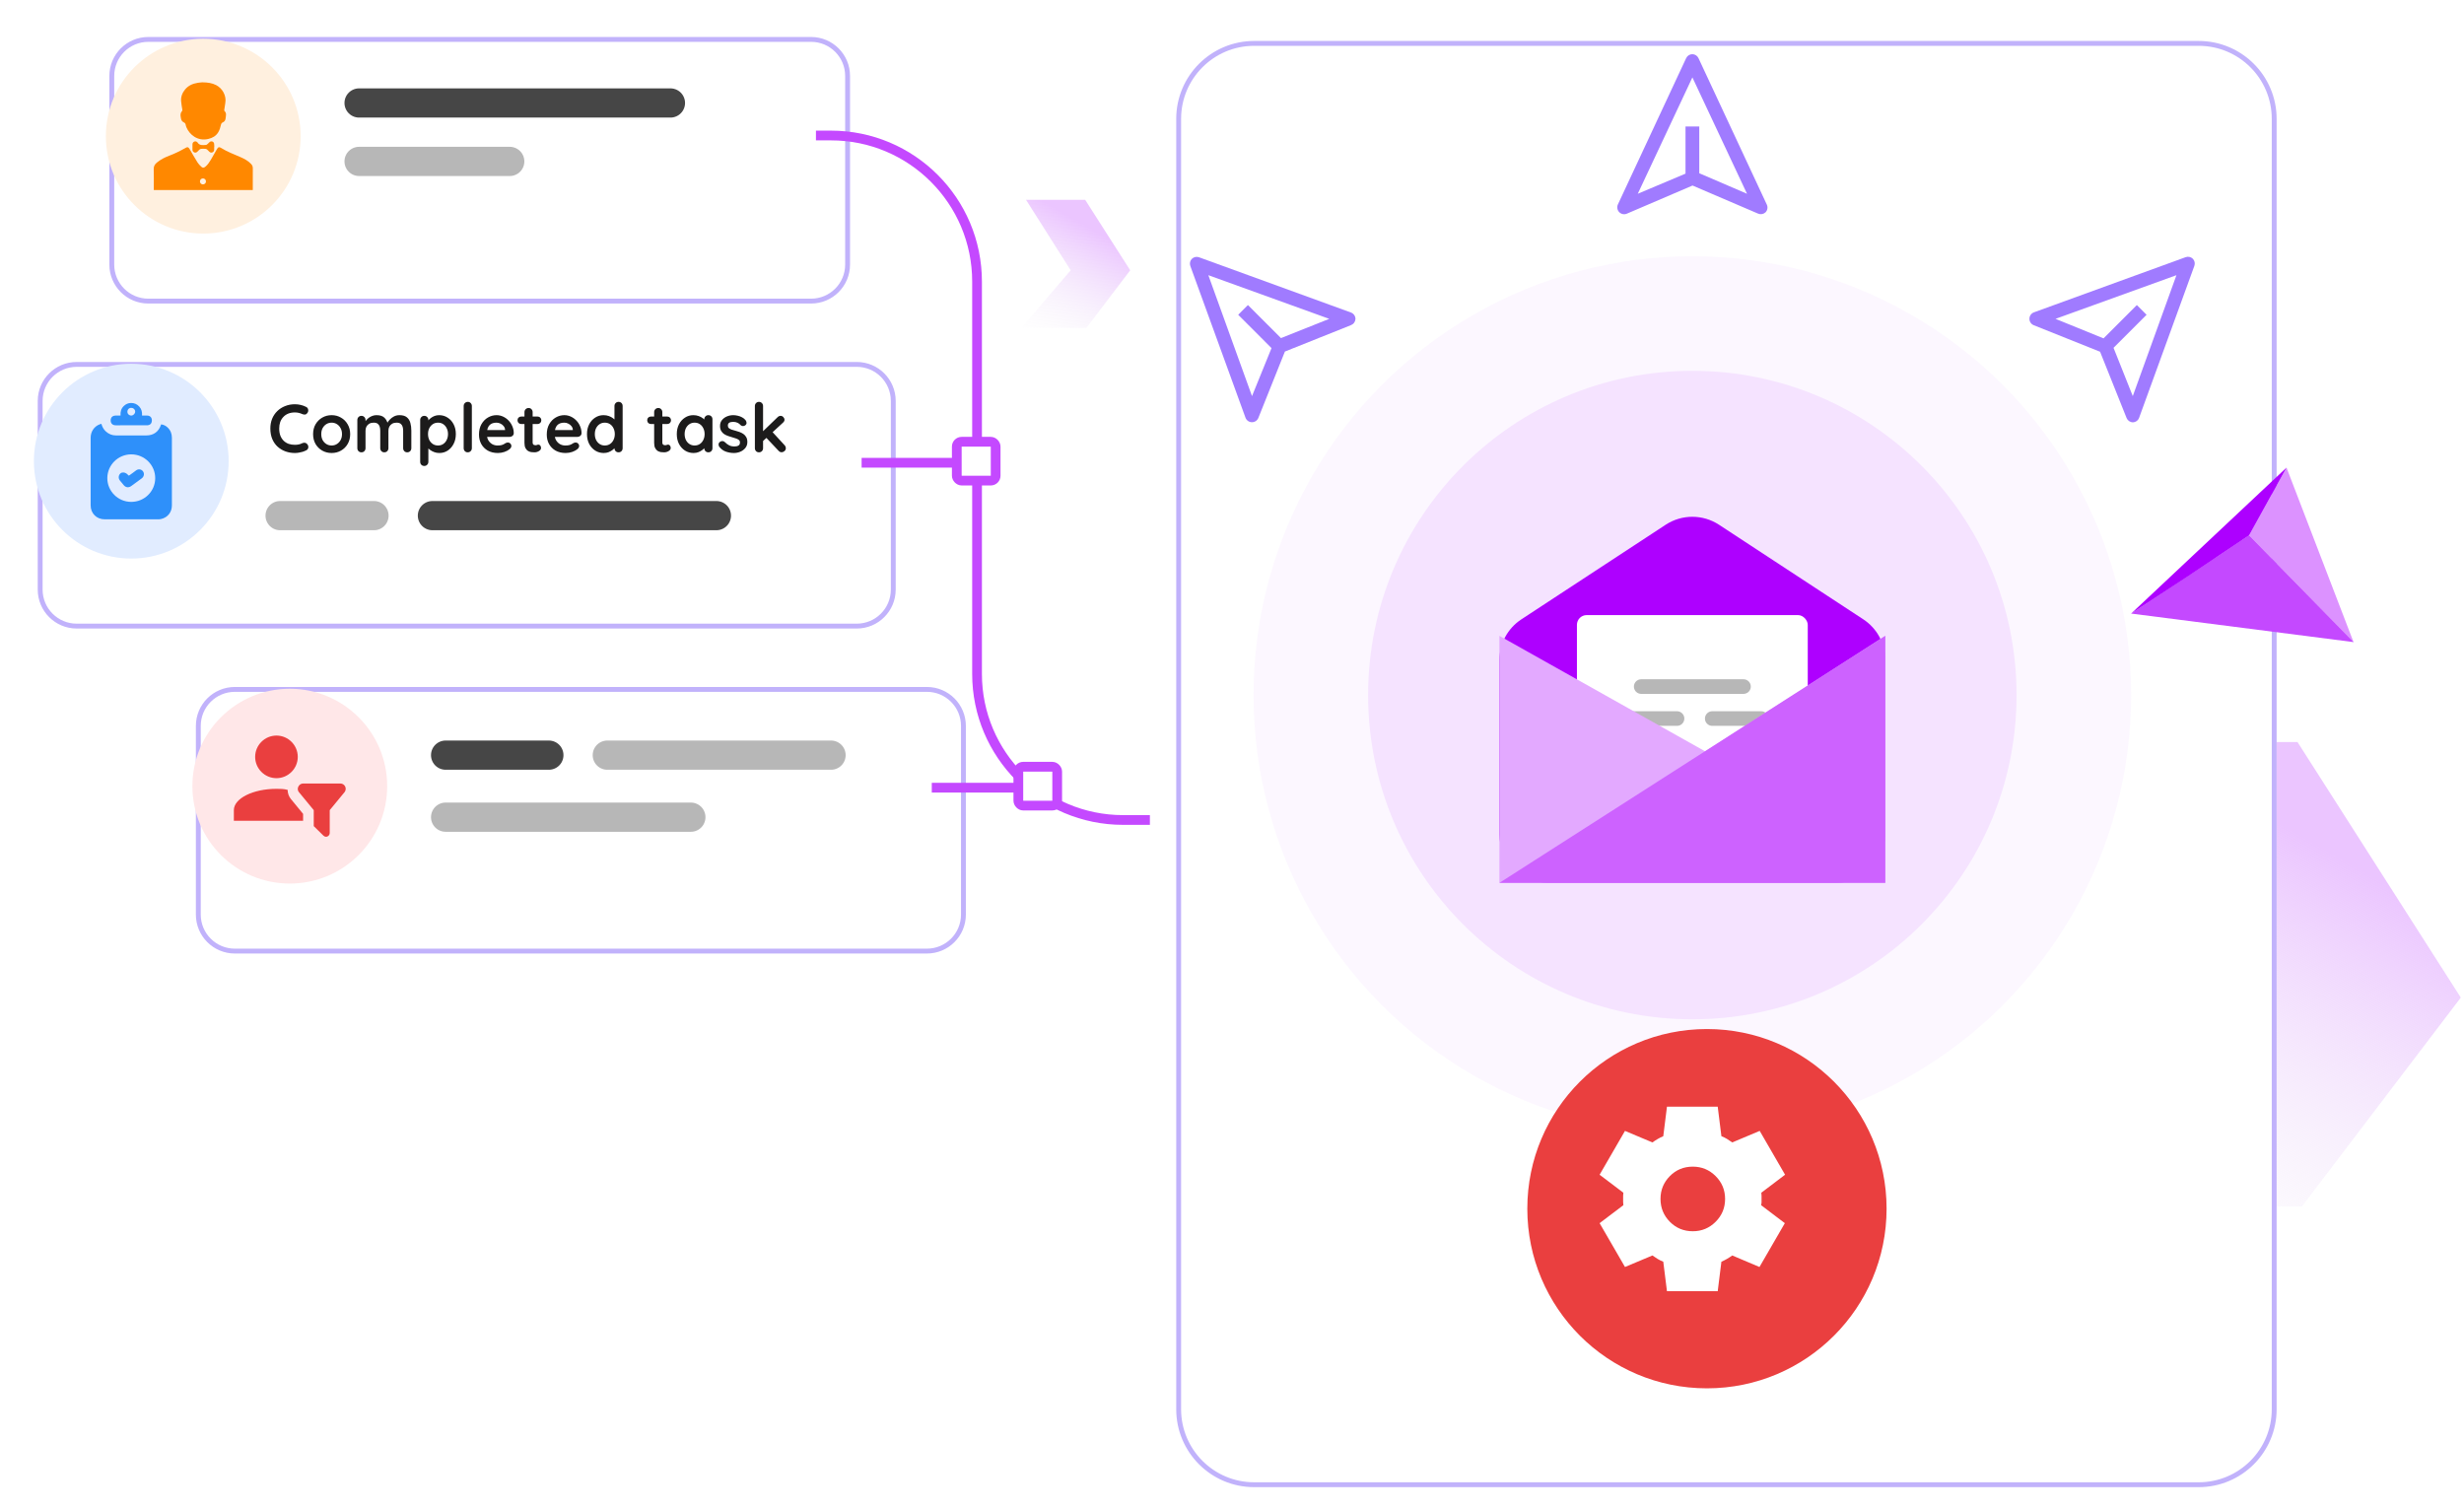 <svg width="506" height="310" viewBox="0 0 506 310" fill="none" xmlns="http://www.w3.org/2000/svg">
<path d="M471.808 152.379L505.34 204.853L472.729 247.733H424.279L461.017 204.853L427.77 152.379L471.808 152.379Z" fill="url(#paint0_linear_2109_11044)"/>
<path d="M222.846 41.03L232.095 55.504L223.1 67.331H209.737L219.87 55.504L210.7 41.03L222.846 41.03Z" fill="url(#paint1_linear_2109_11044)"/>
<g filter="url(#filter0_d_2109_11044)">
<path d="M15.457 8.593C15.457 4.175 19.039 0.593 23.457 0.593H159.56C163.979 0.593 167.56 4.175 167.56 8.593V47.331C167.56 51.749 163.979 55.331 159.56 55.331H23.457C19.039 55.331 15.457 51.749 15.457 47.331V8.593Z" fill="white"/>
<path d="M23.457 1.093H159.56C163.702 1.093 167.06 4.451 167.06 8.593V47.331C167.06 51.473 163.702 54.831 159.56 54.831H23.457C19.315 54.831 15.957 51.473 15.957 47.331V8.593C15.957 4.451 19.315 1.093 23.457 1.093Z" stroke="#C1B2FB"/>
</g>
<circle cx="41.741" cy="27.962" r="20" fill="#FFF0DF"/>
<path d="M51.911 39.017C45.125 39.017 38.37 39.017 31.58 39.017C31.58 38.926 31.58 38.844 31.58 38.762C31.58 37.41 31.606 36.054 31.567 34.702C31.554 34.123 31.805 33.73 32.215 33.389C32.975 32.754 33.852 32.314 34.768 31.968C35.93 31.527 37.035 30.988 38.107 30.366C38.513 30.132 38.694 30.193 38.932 30.599C39.467 31.519 39.994 32.443 40.556 33.346C40.763 33.674 41.044 33.968 41.333 34.236C41.623 34.503 41.851 34.49 42.162 34.24C42.655 33.847 42.987 33.32 43.307 32.793C43.743 32.067 44.154 31.324 44.573 30.586C44.793 30.201 44.992 30.132 45.363 30.361C46.659 31.169 48.084 31.692 49.471 32.301C50.248 32.642 50.991 33.056 51.583 33.691C51.803 33.929 51.915 34.197 51.915 34.529C51.907 35.946 51.911 37.367 51.911 38.784C51.911 38.853 51.911 38.922 51.911 39.017ZM41.674 37.868C42.016 37.868 42.296 37.6 42.301 37.259C42.305 36.922 42.033 36.642 41.692 36.633C41.342 36.624 41.057 36.905 41.057 37.251C41.057 37.592 41.333 37.868 41.674 37.868Z" fill="#FF8800"/>
<path d="M41.562 16.907C42.672 16.92 43.566 17.053 44.4 17.485C45.661 18.138 46.538 19.632 46.266 21.157C46.179 21.636 46.11 22.12 46.045 22.608C46.037 22.673 46.067 22.764 46.115 22.807C46.309 23.001 46.421 23.239 46.413 23.502C46.4 23.822 46.361 24.146 46.3 24.461C46.24 24.763 46.058 24.992 45.765 25.122C45.544 25.217 45.423 25.385 45.372 25.627C45.259 26.172 45.095 26.698 44.806 27.178C44.335 27.947 43.622 28.335 42.767 28.534C40.556 29.052 38.897 27.627 38.275 26.12C38.206 25.956 38.163 25.779 38.128 25.601C38.081 25.39 37.977 25.23 37.774 25.143C37.416 24.988 37.234 24.703 37.165 24.336C37.1 23.977 37.014 23.614 37.13 23.247C37.169 23.122 37.23 22.984 37.321 22.893C37.441 22.772 37.467 22.669 37.441 22.5C37.346 21.934 37.247 21.364 37.195 20.794C37.117 19.883 37.428 19.079 38.003 18.38C38.672 17.563 39.575 17.17 40.59 17.01C40.97 16.941 41.359 16.924 41.562 16.907Z" fill="#FF8800"/>
<path d="M43.985 30.18C43.985 30.361 43.989 30.538 43.985 30.72C43.981 30.979 43.864 31.178 43.627 31.286C43.389 31.394 43.173 31.324 42.992 31.16C42.832 31.018 42.698 30.841 42.534 30.707C42.443 30.633 42.314 30.573 42.197 30.564C41.903 30.543 41.605 30.543 41.312 30.564C41.195 30.573 41.065 30.629 40.975 30.707C40.81 30.845 40.672 31.018 40.517 31.16C40.335 31.324 40.119 31.398 39.882 31.29C39.644 31.182 39.523 30.983 39.523 30.724C39.519 30.366 39.519 30.003 39.523 29.644C39.528 29.372 39.653 29.169 39.904 29.07C40.141 28.975 40.353 29.044 40.534 29.221C40.543 29.23 40.556 29.238 40.564 29.251C40.988 29.942 41.67 29.8 42.305 29.761C42.452 29.752 42.594 29.592 42.724 29.484C42.858 29.377 42.962 29.23 43.1 29.13C43.441 28.897 43.895 29.083 43.968 29.489C44.007 29.713 43.994 29.947 44.007 30.175C43.989 30.18 43.989 30.18 43.985 30.18Z" fill="#FF8800"/>
<path d="M73.741 33.146H104.678" stroke="#B7B7B7" stroke-width="6" stroke-linecap="round"/>
<path d="M73.741 21.146H137.679" stroke="#464646" stroke-width="6" stroke-linecap="round"/>
<g filter="url(#filter1_d_2109_11044)">
<path d="M33.225 142.068C33.225 137.65 36.807 134.068 41.225 134.068H183.348C187.767 134.068 191.348 137.65 191.348 142.068V180.805C191.348 185.224 187.767 188.805 183.348 188.805H41.225C36.807 188.805 33.225 185.224 33.225 180.805V142.068Z" fill="white"/>
<path d="M41.225 134.568H183.348C187.491 134.568 190.848 137.926 190.848 142.068V180.805C190.848 184.948 187.491 188.305 183.348 188.305H41.225C37.083 188.305 33.725 184.948 33.725 180.805V142.068C33.725 137.926 37.083 134.568 41.225 134.568Z" stroke="#C1B2FB"/>
</g>
<path d="M91.509 167.806H141.873" stroke="#B7B7B7" stroke-width="6" stroke-linecap="round"/>
<path d="M91.509 155.068H112.713" stroke="#464646" stroke-width="6" stroke-linecap="round"/>
<path d="M124.713 155.068H170.66" stroke="#B7B7B7" stroke-width="6" stroke-linecap="round"/>
<g filter="url(#filter2_d_2109_11044)">
<path d="M0.749 75.331C0.749 70.912 4.33 67.331 8.749 67.331H168.939C173.357 67.331 176.939 70.912 176.939 75.331V114.068C176.939 118.486 173.357 122.068 168.939 122.068H8.749C4.33 122.068 0.749 118.486 0.749 114.068V75.331Z" fill="white"/>
<path d="M8.749 67.831H168.939C173.081 67.831 176.439 71.189 176.439 75.331V114.068C176.439 118.21 173.081 121.568 168.939 121.568H8.749C4.607 121.568 1.249 118.21 1.249 114.068V75.331C1.249 71.189 4.607 67.831 8.749 67.831Z" stroke="#C1B2FB"/>
</g>
<circle cx="26.958" cy="94.699" r="20" fill="#E1ECFF"/>
<path d="M20.823 87.035C20.989 87.657 21.279 88.173 21.731 88.591C22.32 89.13 23.012 89.417 23.816 89.417C25.892 89.417 27.968 89.417 30.049 89.417C31.536 89.417 32.596 88.644 33.053 87.244C33.062 87.215 33.082 87.186 33.102 87.142C33.617 87.21 34.049 87.433 34.417 87.779C35.016 88.348 35.295 89.053 35.3 89.87C35.3 91.8 35.3 93.725 35.3 95.656C35.3 98.369 35.305 101.082 35.3 103.795C35.3 105.176 34.431 106.27 33.092 106.576C32.881 106.625 32.655 106.644 32.434 106.644C28.798 106.649 25.156 106.649 21.52 106.644C19.831 106.644 18.614 105.429 18.614 103.761C18.614 99.142 18.614 94.528 18.614 89.908C18.614 88.625 19.346 87.55 20.494 87.127C20.592 87.098 20.695 87.074 20.823 87.035ZM22.04 98.174C22.03 100.858 24.229 103.056 26.933 103.061C29.656 103.071 31.87 100.892 31.875 98.194C31.884 95.5 29.671 93.302 26.957 93.302C24.253 93.302 22.05 95.485 22.04 98.174Z" fill="#2E90FA"/>
<path d="M24.754 85.333C24.695 84.545 24.881 83.879 25.446 83.354C25.853 82.97 26.344 82.761 26.903 82.751C27.595 82.742 28.174 83.004 28.631 83.524C29.082 84.035 29.215 84.647 29.166 85.333C29.514 85.333 29.828 85.343 30.147 85.333C30.908 85.309 31.33 85.868 31.148 86.66C31.06 87.04 30.756 87.283 30.363 87.322C30.289 87.327 30.216 87.331 30.142 87.331C28.022 87.331 25.907 87.322 23.787 87.336C23.07 87.341 22.619 86.884 22.751 86.067C22.825 85.635 23.178 85.357 23.664 85.338C23.846 85.328 24.022 85.338 24.204 85.333C24.376 85.333 24.543 85.333 24.754 85.333ZM27.757 84.521C27.752 84.079 27.409 83.753 26.947 83.753C26.491 83.753 26.157 84.098 26.162 84.565C26.167 85.007 26.52 85.338 26.972 85.333C27.384 85.323 27.762 84.934 27.757 84.521Z" fill="#2E90FA"/>
<path d="M26.466 97.678C26.952 97.328 27.443 96.993 27.904 96.628C28.454 96.195 29.053 96.39 29.342 96.759C29.701 97.212 29.593 97.878 29.097 98.237C28.385 98.763 27.669 99.288 26.952 99.808C26.407 100.202 25.814 100.119 25.397 99.609C25.136 99.297 24.876 98.981 24.621 98.67C24.258 98.228 24.312 97.586 24.739 97.207C25.033 96.944 25.588 96.954 25.99 97.25C26.152 97.372 26.3 97.528 26.466 97.678Z" fill="#2E90FA"/>
<path d="M62.868 83.559C63.111 83.68 63.251 83.872 63.288 84.133C63.335 84.394 63.27 84.632 63.092 84.847C62.971 85.015 62.812 85.109 62.616 85.127C62.43 85.146 62.238 85.109 62.042 85.015C61.818 84.912 61.58 84.833 61.328 84.777C61.086 84.721 60.829 84.693 60.558 84.693C60.054 84.693 59.602 84.772 59.2 84.931C58.808 85.09 58.472 85.319 58.192 85.617C57.912 85.906 57.698 86.252 57.548 86.653C57.408 87.055 57.338 87.498 57.338 87.983C57.338 88.552 57.418 89.047 57.576 89.467C57.744 89.887 57.973 90.237 58.262 90.517C58.552 90.797 58.892 91.007 59.284 91.147C59.676 91.278 60.101 91.343 60.558 91.343C60.81 91.343 61.062 91.32 61.314 91.273C61.566 91.227 61.809 91.142 62.042 91.021C62.238 90.928 62.43 90.895 62.616 90.923C62.812 90.951 62.976 91.049 63.106 91.217C63.293 91.451 63.358 91.693 63.302 91.945C63.256 92.188 63.116 92.365 62.882 92.477C62.64 92.599 62.388 92.701 62.126 92.785C61.874 92.86 61.618 92.916 61.356 92.953C61.095 93 60.829 93.023 60.558 93.023C59.886 93.023 59.247 92.916 58.64 92.701C58.043 92.487 57.506 92.169 57.03 91.749C56.564 91.329 56.195 90.806 55.924 90.181C55.654 89.546 55.518 88.814 55.518 87.983C55.518 87.264 55.64 86.602 55.882 85.995C56.134 85.388 56.484 84.866 56.932 84.427C57.39 83.979 57.926 83.634 58.542 83.391C59.158 83.139 59.83 83.013 60.558 83.013C60.969 83.013 61.37 83.06 61.762 83.153C62.154 83.246 62.523 83.382 62.868 83.559ZM71.912 89.145C71.912 89.91 71.739 90.587 71.394 91.175C71.058 91.754 70.6 92.207 70.022 92.533C69.452 92.86 68.813 93.023 68.104 93.023C67.394 93.023 66.75 92.86 66.172 92.533C65.602 92.207 65.145 91.754 64.8 91.175C64.464 90.587 64.296 89.91 64.296 89.145C64.296 88.38 64.464 87.708 64.8 87.129C65.145 86.541 65.602 86.084 66.172 85.757C66.75 85.421 67.394 85.253 68.104 85.253C68.813 85.253 69.452 85.421 70.022 85.757C70.6 86.084 71.058 86.541 71.394 87.129C71.739 87.708 71.912 88.38 71.912 89.145ZM70.232 89.145C70.232 88.669 70.134 88.258 69.938 87.913C69.751 87.558 69.494 87.283 69.168 87.087C68.85 86.891 68.496 86.793 68.104 86.793C67.712 86.793 67.352 86.891 67.026 87.087C66.708 87.283 66.452 87.558 66.256 87.913C66.069 88.258 65.976 88.669 65.976 89.145C65.976 89.612 66.069 90.022 66.256 90.377C66.452 90.722 66.708 90.993 67.026 91.189C67.352 91.385 67.712 91.483 68.104 91.483C68.496 91.483 68.85 91.385 69.168 91.189C69.494 90.993 69.751 90.722 69.938 90.377C70.134 90.022 70.232 89.612 70.232 89.145ZM77.316 85.253C78.063 85.253 78.613 85.435 78.968 85.799C79.323 86.154 79.556 86.616 79.668 87.185L79.43 87.059L79.542 86.835C79.654 86.621 79.827 86.392 80.06 86.149C80.293 85.897 80.573 85.687 80.9 85.519C81.236 85.342 81.609 85.253 82.02 85.253C82.692 85.253 83.201 85.398 83.546 85.687C83.901 85.977 84.143 86.364 84.274 86.849C84.405 87.325 84.47 87.857 84.47 88.445V92.029C84.47 92.272 84.391 92.477 84.232 92.645C84.073 92.804 83.873 92.883 83.63 92.883C83.387 92.883 83.187 92.804 83.028 92.645C82.869 92.477 82.79 92.272 82.79 92.029V88.445C82.79 88.137 82.753 87.862 82.678 87.619C82.603 87.367 82.468 87.166 82.272 87.017C82.076 86.868 81.796 86.793 81.432 86.793C81.077 86.793 80.774 86.868 80.522 87.017C80.27 87.166 80.079 87.367 79.948 87.619C79.827 87.862 79.766 88.137 79.766 88.445V92.029C79.766 92.272 79.687 92.477 79.528 92.645C79.369 92.804 79.169 92.883 78.926 92.883C78.683 92.883 78.483 92.804 78.324 92.645C78.165 92.477 78.086 92.272 78.086 92.029V88.445C78.086 88.137 78.049 87.862 77.974 87.619C77.899 87.367 77.764 87.166 77.568 87.017C77.372 86.868 77.092 86.793 76.728 86.793C76.373 86.793 76.07 86.868 75.818 87.017C75.566 87.166 75.375 87.367 75.244 87.619C75.123 87.862 75.062 88.137 75.062 88.445V92.029C75.062 92.272 74.983 92.477 74.824 92.645C74.665 92.804 74.465 92.883 74.222 92.883C73.979 92.883 73.779 92.804 73.62 92.645C73.461 92.477 73.382 92.272 73.382 92.029V86.247C73.382 86.004 73.461 85.804 73.62 85.645C73.779 85.477 73.979 85.393 74.222 85.393C74.465 85.393 74.665 85.477 74.824 85.645C74.983 85.804 75.062 86.004 75.062 86.247V86.849L74.852 86.807C74.936 86.648 75.053 86.481 75.202 86.303C75.351 86.117 75.533 85.944 75.748 85.785C75.963 85.626 76.201 85.501 76.462 85.407C76.723 85.305 77.008 85.253 77.316 85.253ZM90.166 85.253C90.82 85.253 91.403 85.421 91.916 85.757C92.439 86.084 92.85 86.537 93.148 87.115C93.456 87.694 93.61 88.366 93.61 89.131C93.61 89.897 93.456 90.573 93.148 91.161C92.85 91.74 92.444 92.197 91.93 92.533C91.426 92.86 90.857 93.023 90.222 93.023C89.849 93.023 89.499 92.963 89.172 92.841C88.846 92.72 88.556 92.566 88.304 92.379C88.061 92.192 87.87 92.006 87.73 91.819C87.6 91.623 87.534 91.46 87.534 91.329L87.968 91.147V94.829C87.968 95.072 87.889 95.272 87.73 95.431C87.572 95.599 87.371 95.683 87.128 95.683C86.885 95.683 86.685 95.604 86.526 95.445C86.368 95.287 86.288 95.081 86.288 94.829V86.247C86.288 86.004 86.368 85.804 86.526 85.645C86.685 85.477 86.885 85.393 87.128 85.393C87.371 85.393 87.572 85.477 87.73 85.645C87.889 85.804 87.968 86.004 87.968 86.247V86.933L87.73 86.807C87.73 86.686 87.796 86.541 87.926 86.373C88.057 86.196 88.234 86.023 88.458 85.855C88.682 85.678 88.939 85.533 89.228 85.421C89.527 85.309 89.84 85.253 90.166 85.253ZM89.956 86.793C89.546 86.793 89.186 86.896 88.878 87.101C88.57 87.306 88.328 87.587 88.15 87.941C87.982 88.287 87.898 88.683 87.898 89.131C87.898 89.57 87.982 89.971 88.15 90.335C88.328 90.69 88.57 90.97 88.878 91.175C89.186 91.38 89.546 91.483 89.956 91.483C90.367 91.483 90.722 91.38 91.02 91.175C91.328 90.97 91.566 90.69 91.734 90.335C91.912 89.971 92 89.57 92 89.131C92 88.683 91.912 88.287 91.734 87.941C91.566 87.587 91.328 87.306 91.02 87.101C90.722 86.896 90.367 86.793 89.956 86.793ZM96.899 92.029C96.899 92.272 96.815 92.477 96.647 92.645C96.489 92.804 96.288 92.883 96.045 92.883C95.812 92.883 95.616 92.804 95.457 92.645C95.299 92.477 95.219 92.272 95.219 92.029V83.377C95.219 83.135 95.299 82.934 95.457 82.775C95.625 82.607 95.831 82.523 96.073 82.523C96.316 82.523 96.512 82.607 96.661 82.775C96.82 82.934 96.899 83.135 96.899 83.377V92.029ZM102.244 93.023C101.451 93.023 100.76 92.86 100.172 92.533C99.593 92.197 99.145 91.745 98.828 91.175C98.52 90.606 98.366 89.962 98.366 89.243C98.366 88.403 98.534 87.689 98.87 87.101C99.215 86.504 99.663 86.046 100.214 85.729C100.765 85.412 101.348 85.253 101.964 85.253C102.44 85.253 102.888 85.351 103.308 85.547C103.737 85.743 104.115 86.014 104.442 86.359C104.769 86.695 105.025 87.087 105.212 87.535C105.408 87.983 105.506 88.459 105.506 88.963C105.497 89.187 105.408 89.369 105.24 89.509C105.072 89.649 104.876 89.719 104.652 89.719H99.304L98.884 88.319H104.022L103.714 88.599V88.221C103.695 87.951 103.597 87.708 103.42 87.493C103.252 87.278 103.037 87.111 102.776 86.989C102.524 86.859 102.253 86.793 101.964 86.793C101.684 86.793 101.423 86.831 101.18 86.905C100.937 86.98 100.727 87.106 100.55 87.283C100.373 87.46 100.233 87.698 100.13 87.997C100.027 88.296 99.976 88.674 99.976 89.131C99.976 89.635 100.079 90.064 100.284 90.419C100.499 90.764 100.769 91.031 101.096 91.217C101.432 91.394 101.787 91.483 102.16 91.483C102.505 91.483 102.781 91.455 102.986 91.399C103.191 91.343 103.355 91.278 103.476 91.203C103.607 91.119 103.723 91.049 103.826 90.993C103.994 90.909 104.153 90.867 104.302 90.867C104.507 90.867 104.675 90.937 104.806 91.077C104.946 91.217 105.016 91.38 105.016 91.567C105.016 91.819 104.885 92.048 104.624 92.253C104.381 92.459 104.041 92.641 103.602 92.799C103.163 92.948 102.711 93.023 102.244 93.023ZM107.058 85.533H110.376C110.6 85.533 110.786 85.608 110.936 85.757C111.085 85.906 111.16 86.093 111.16 86.317C111.16 86.532 111.085 86.714 110.936 86.863C110.786 87.003 110.6 87.073 110.376 87.073H107.058C106.834 87.073 106.647 86.999 106.498 86.849C106.348 86.7 106.274 86.513 106.274 86.289C106.274 86.075 106.348 85.897 106.498 85.757C106.647 85.608 106.834 85.533 107.058 85.533ZM108.556 83.783C108.798 83.783 108.994 83.867 109.144 84.035C109.302 84.194 109.382 84.394 109.382 84.637V90.867C109.382 90.998 109.405 91.105 109.452 91.189C109.508 91.273 109.578 91.334 109.662 91.371C109.755 91.409 109.853 91.427 109.956 91.427C110.068 91.427 110.17 91.409 110.264 91.371C110.357 91.325 110.464 91.301 110.586 91.301C110.716 91.301 110.833 91.362 110.936 91.483C111.048 91.605 111.104 91.772 111.104 91.987C111.104 92.249 110.959 92.463 110.67 92.631C110.39 92.799 110.086 92.883 109.76 92.883C109.564 92.883 109.344 92.869 109.102 92.841C108.868 92.804 108.644 92.725 108.43 92.603C108.224 92.472 108.052 92.276 107.912 92.015C107.772 91.754 107.702 91.394 107.702 90.937V84.637C107.702 84.394 107.781 84.194 107.94 84.035C108.108 83.867 108.313 83.783 108.556 83.783ZM116.162 93.023C115.369 93.023 114.678 92.86 114.09 92.533C113.511 92.197 113.063 91.745 112.746 91.175C112.438 90.606 112.284 89.962 112.284 89.243C112.284 88.403 112.452 87.689 112.788 87.101C113.133 86.504 113.581 86.046 114.132 85.729C114.683 85.412 115.266 85.253 115.882 85.253C116.358 85.253 116.806 85.351 117.226 85.547C117.655 85.743 118.033 86.014 118.36 86.359C118.687 86.695 118.943 87.087 119.13 87.535C119.326 87.983 119.424 88.459 119.424 88.963C119.415 89.187 119.326 89.369 119.158 89.509C118.99 89.649 118.794 89.719 118.57 89.719H113.222L112.802 88.319H117.94L117.632 88.599V88.221C117.613 87.951 117.515 87.708 117.338 87.493C117.17 87.278 116.955 87.111 116.694 86.989C116.442 86.859 116.171 86.793 115.882 86.793C115.602 86.793 115.341 86.831 115.098 86.905C114.855 86.98 114.645 87.106 114.468 87.283C114.291 87.46 114.151 87.698 114.048 87.997C113.945 88.296 113.894 88.674 113.894 89.131C113.894 89.635 113.997 90.064 114.202 90.419C114.417 90.764 114.687 91.031 115.014 91.217C115.35 91.394 115.705 91.483 116.078 91.483C116.423 91.483 116.699 91.455 116.904 91.399C117.109 91.343 117.273 91.278 117.394 91.203C117.525 91.119 117.641 91.049 117.744 90.993C117.912 90.909 118.071 90.867 118.22 90.867C118.425 90.867 118.593 90.937 118.724 91.077C118.864 91.217 118.934 91.38 118.934 91.567C118.934 91.819 118.803 92.048 118.542 92.253C118.299 92.459 117.959 92.641 117.52 92.799C117.081 92.948 116.629 93.023 116.162 93.023ZM127.024 82.523C127.266 82.523 127.467 82.603 127.626 82.761C127.784 82.92 127.864 83.125 127.864 83.377V92.029C127.864 92.272 127.784 92.477 127.626 92.645C127.467 92.804 127.266 92.883 127.024 92.883C126.781 92.883 126.58 92.804 126.422 92.645C126.263 92.477 126.184 92.272 126.184 92.029V91.343L126.492 91.469C126.492 91.591 126.426 91.74 126.296 91.917C126.165 92.085 125.988 92.253 125.764 92.421C125.54 92.589 125.274 92.734 124.966 92.855C124.667 92.967 124.34 93.023 123.986 93.023C123.342 93.023 122.758 92.86 122.236 92.533C121.713 92.197 121.298 91.74 120.99 91.161C120.691 90.573 120.542 89.901 120.542 89.145C120.542 88.38 120.691 87.708 120.99 87.129C121.298 86.541 121.708 86.084 122.222 85.757C122.735 85.421 123.304 85.253 123.93 85.253C124.331 85.253 124.7 85.314 125.036 85.435C125.372 85.556 125.661 85.71 125.904 85.897C126.156 86.084 126.347 86.275 126.478 86.471C126.618 86.658 126.688 86.817 126.688 86.947L126.184 87.129V83.377C126.184 83.135 126.263 82.934 126.422 82.775C126.58 82.607 126.781 82.523 127.024 82.523ZM124.196 91.483C124.606 91.483 124.966 91.38 125.274 91.175C125.582 90.97 125.82 90.69 125.988 90.335C126.165 89.981 126.254 89.584 126.254 89.145C126.254 88.697 126.165 88.296 125.988 87.941C125.82 87.587 125.582 87.306 125.274 87.101C124.966 86.896 124.606 86.793 124.196 86.793C123.794 86.793 123.44 86.896 123.132 87.101C122.824 87.306 122.581 87.587 122.404 87.941C122.236 88.296 122.152 88.697 122.152 89.145C122.152 89.584 122.236 89.981 122.404 90.335C122.581 90.69 122.824 90.97 123.132 91.175C123.44 91.38 123.794 91.483 124.196 91.483ZM133.691 85.533H137.009C137.233 85.533 137.419 85.608 137.569 85.757C137.718 85.906 137.793 86.093 137.793 86.317C137.793 86.532 137.718 86.714 137.569 86.863C137.419 87.003 137.233 87.073 137.009 87.073H133.691C133.467 87.073 133.28 86.999 133.131 86.849C132.981 86.7 132.907 86.513 132.907 86.289C132.907 86.075 132.981 85.897 133.131 85.757C133.28 85.608 133.467 85.533 133.691 85.533ZM135.189 83.783C135.431 83.783 135.627 83.867 135.777 84.035C135.935 84.194 136.015 84.394 136.015 84.637V90.867C136.015 90.998 136.038 91.105 136.085 91.189C136.141 91.273 136.211 91.334 136.295 91.371C136.388 91.409 136.486 91.427 136.589 91.427C136.701 91.427 136.803 91.409 136.897 91.371C136.99 91.325 137.097 91.301 137.219 91.301C137.349 91.301 137.466 91.362 137.569 91.483C137.681 91.605 137.737 91.772 137.737 91.987C137.737 92.249 137.592 92.463 137.303 92.631C137.023 92.799 136.719 92.883 136.393 92.883C136.197 92.883 135.977 92.869 135.735 92.841C135.501 92.804 135.277 92.725 135.063 92.603C134.857 92.472 134.685 92.276 134.545 92.015C134.405 91.754 134.335 91.394 134.335 90.937V84.637C134.335 84.394 134.414 84.194 134.573 84.035C134.741 83.867 134.946 83.783 135.189 83.783ZM145.467 85.253C145.71 85.253 145.91 85.332 146.069 85.491C146.228 85.65 146.307 85.855 146.307 86.107V92.029C146.307 92.272 146.228 92.477 146.069 92.645C145.91 92.804 145.71 92.883 145.467 92.883C145.224 92.883 145.024 92.804 144.865 92.645C144.706 92.477 144.627 92.272 144.627 92.029V91.343L144.935 91.469C144.935 91.591 144.87 91.74 144.739 91.917C144.608 92.085 144.431 92.253 144.207 92.421C143.983 92.589 143.717 92.734 143.409 92.855C143.11 92.967 142.784 93.023 142.429 93.023C141.785 93.023 141.202 92.86 140.679 92.533C140.156 92.197 139.741 91.74 139.433 91.161C139.134 90.573 138.985 89.901 138.985 89.145C138.985 88.38 139.134 87.708 139.433 87.129C139.741 86.541 140.152 86.084 140.665 85.757C141.178 85.421 141.748 85.253 142.373 85.253C142.774 85.253 143.143 85.314 143.479 85.435C143.815 85.556 144.104 85.71 144.347 85.897C144.599 86.084 144.79 86.275 144.921 86.471C145.061 86.658 145.131 86.817 145.131 86.947L144.627 87.129V86.107C144.627 85.865 144.706 85.664 144.865 85.505C145.024 85.337 145.224 85.253 145.467 85.253ZM142.639 91.483C143.05 91.483 143.409 91.38 143.717 91.175C144.025 90.97 144.263 90.69 144.431 90.335C144.608 89.981 144.697 89.584 144.697 89.145C144.697 88.697 144.608 88.296 144.431 87.941C144.263 87.587 144.025 87.306 143.717 87.101C143.409 86.896 143.05 86.793 142.639 86.793C142.238 86.793 141.883 86.896 141.575 87.101C141.267 87.306 141.024 87.587 140.847 87.941C140.679 88.296 140.595 88.697 140.595 89.145C140.595 89.584 140.679 89.981 140.847 90.335C141.024 90.69 141.267 90.97 141.575 91.175C141.883 91.38 142.238 91.483 142.639 91.483ZM147.692 91.721C147.599 91.591 147.557 91.422 147.566 91.217C147.575 91.012 147.697 90.835 147.93 90.685C148.079 90.592 148.238 90.555 148.406 90.573C148.574 90.582 148.737 90.666 148.896 90.825C149.167 91.096 149.451 91.306 149.75 91.455C150.049 91.605 150.422 91.679 150.87 91.679C151.01 91.67 151.164 91.651 151.332 91.623C151.5 91.586 151.645 91.511 151.766 91.399C151.897 91.278 151.962 91.096 151.962 90.853C151.962 90.648 151.892 90.484 151.752 90.363C151.612 90.242 151.425 90.139 151.192 90.055C150.968 89.971 150.716 89.892 150.436 89.817C150.147 89.733 149.848 89.64 149.54 89.537C149.241 89.434 148.966 89.304 148.714 89.145C148.462 88.977 148.257 88.758 148.098 88.487C147.939 88.216 147.86 87.876 147.86 87.465C147.86 86.999 147.991 86.602 148.252 86.275C148.513 85.948 148.849 85.697 149.26 85.519C149.68 85.342 150.119 85.253 150.576 85.253C150.865 85.253 151.169 85.29 151.486 85.365C151.803 85.43 152.107 85.543 152.396 85.701C152.685 85.85 152.928 86.051 153.124 86.303C153.227 86.443 153.287 86.611 153.306 86.807C153.325 87.003 153.236 87.18 153.04 87.339C152.9 87.451 152.737 87.502 152.55 87.493C152.363 87.475 152.209 87.409 152.088 87.297C151.929 87.092 151.715 86.928 151.444 86.807C151.183 86.686 150.879 86.625 150.534 86.625C150.394 86.625 150.24 86.644 150.072 86.681C149.913 86.709 149.773 86.779 149.652 86.891C149.531 86.994 149.47 87.162 149.47 87.395C149.47 87.61 149.54 87.782 149.68 87.913C149.82 88.034 150.007 88.137 150.24 88.221C150.483 88.296 150.739 88.371 151.01 88.445C151.29 88.52 151.575 88.609 151.864 88.711C152.153 88.814 152.419 88.949 152.662 89.117C152.905 89.285 153.101 89.504 153.25 89.775C153.399 90.037 153.474 90.373 153.474 90.783C153.474 91.259 153.334 91.665 153.054 92.001C152.774 92.337 152.424 92.594 152.004 92.771C151.584 92.939 151.155 93.023 150.716 93.023C150.165 93.023 149.615 92.93 149.064 92.743C148.513 92.547 148.056 92.207 147.692 91.721ZM155.86 92.883C155.617 92.883 155.417 92.804 155.258 92.645C155.099 92.477 155.02 92.272 155.02 92.029V83.377C155.02 83.135 155.099 82.934 155.258 82.775C155.417 82.607 155.617 82.523 155.86 82.523C156.103 82.523 156.303 82.607 156.462 82.775C156.621 82.934 156.7 83.135 156.7 83.377V92.029C156.7 92.272 156.621 92.477 156.462 92.645C156.303 92.804 156.103 92.883 155.86 92.883ZM160.312 85.393C160.527 85.393 160.713 85.482 160.872 85.659C161.031 85.837 161.11 86.009 161.11 86.177C161.11 86.401 160.998 86.611 160.774 86.807L156.56 90.685L156.49 88.753L159.696 85.659C159.873 85.482 160.079 85.393 160.312 85.393ZM160.522 92.869C160.279 92.869 160.074 92.776 159.906 92.589L157.316 89.845L158.59 88.669L161.11 91.413C161.287 91.6 161.376 91.81 161.376 92.043C161.376 92.286 161.278 92.487 161.082 92.645C160.895 92.794 160.709 92.869 160.522 92.869Z" fill="#1C1B1B"/>
<path d="M57.522 105.883H76.8" stroke="#B7B7B7" stroke-width="6" stroke-linecap="round"/>
<path d="M88.8 105.883H147.119" stroke="#464646" stroke-width="6" stroke-linecap="round"/>
<path d="M167.56 27.826L170.644 27.826C187.213 27.826 200.644 41.258 200.644 57.827V138.383C200.644 154.952 214.076 168.383 230.644 168.383H236.14" stroke="#C449FF" stroke-width="2"/>
<line x1="176.939" y1="95.025" x2="203.133" y2="95.025" stroke="#C449FF" stroke-width="2"/>
<line x1="191.349" y1="161.749" x2="209.97" y2="161.749" stroke="#C449FF" stroke-width="2"/>
<rect x="196.484" y="90.71" width="7.979" height="7.979" rx="1" fill="white" stroke="#C449FF" stroke-width="2"/>
<rect x="209.124" y="157.447" width="7.979" height="7.979" rx="1" fill="white" stroke="#C449FF" stroke-width="2"/>
<circle cx="59.509" cy="161.437" r="20" fill="#FFE7E8"/>
<path d="M56.774 151.047C59.181 151.047 61.15 153.016 61.15 155.422C61.15 157.829 59.181 159.798 56.774 159.798C54.367 159.798 52.398 157.829 52.398 155.422C52.398 153.016 54.367 151.047 56.774 151.047ZM64.431 169.643L66.4 171.579C66.947 172.126 67.713 171.688 67.713 171.043V166.361L70.776 162.642C70.897 162.479 70.972 162.286 70.99 162.084C71.008 161.881 70.97 161.678 70.879 161.496C70.788 161.315 70.648 161.162 70.476 161.055C70.303 160.948 70.104 160.892 69.9 160.892H62.243C61.368 160.892 60.821 161.985 61.368 162.642L64.431 166.361V169.643ZM62.243 167.127L59.727 164.064C59.29 163.517 59.071 162.861 59.071 162.204C58.305 161.985 57.54 161.985 56.774 161.985C51.961 161.985 48.023 163.954 48.023 166.361V168.549H62.243V167.127Z" fill="#EA3F3F"/>
<g filter="url(#filter3_d_2109_11044)">
<path d="M234.546 17.413C234.546 8.576 241.71 1.412 250.546 1.412H444.523C453.36 1.412 460.523 8.576 460.523 17.413V282.383C460.523 291.22 453.36 298.383 444.523 298.383H250.546C241.71 298.383 234.546 291.22 234.546 282.383V17.413Z" fill="white"/>
<path d="M250.546 1.912H444.523C453.083 1.912 460.023 8.852 460.023 17.413V282.383C460.023 290.944 453.083 297.883 444.523 297.883H250.546C241.986 297.883 235.046 290.944 235.046 282.383V17.413C235.046 8.852 241.986 1.912 250.546 1.912Z" stroke="#C1B2FB"/>
</g>
<circle cx="347.535" cy="142.731" r="90.108" fill="#F5E3FF" fill-opacity="0.3"/>
<circle cx="347.534" cy="142.731" r="66.581" fill="#F5E3FF"/>
<path d="M307.913 135.54C307.913 132.169 309.611 129.024 312.43 127.176L342.052 107.759C345.381 105.577 349.688 105.577 353.017 107.759L382.639 127.176C385.458 129.024 387.157 132.169 387.157 135.54V171.297C387.157 176.82 382.679 181.297 377.157 181.297H317.913C312.39 181.297 307.913 176.82 307.913 171.297L307.913 135.54Z" fill="#AE00FF"/>
<rect x="323.833" y="126.31" width="47.403" height="46.153" rx="2" fill="white"/>
<path d="M337.032 140.986H358.037" stroke="#B7B7B7" stroke-width="3" stroke-linecap="round"/>
<path d="M334.328 147.553L344.389 147.553" stroke="#B7B7B7" stroke-width="3" stroke-linecap="round"/>
<path d="M351.62 147.553H361.681" stroke="#B7B7B7" stroke-width="3" stroke-linecap="round"/>
<path d="M307.913 130.567L350.178 154.296L387.157 130.567V181.297H307.913V130.567Z" fill="#E3A9FF"/>
<path d="M387.157 130.567V181.297H307.913L387.157 130.567Z" fill="#CD62FF"/>
<path d="M450.319 53.138C450.128 52.947 449.886 52.816 449.623 52.758C449.359 52.7 449.085 52.719 448.832 52.812L417.669 64.144C417.401 64.245 417.169 64.427 417.006 64.663C416.843 64.9 416.755 65.18 416.755 65.468C416.755 65.755 416.843 66.036 417.006 66.272C417.169 66.509 417.401 66.69 417.669 66.792L431.268 72.231L436.707 85.83C436.809 86.087 436.984 86.308 437.211 86.467C437.437 86.625 437.705 86.714 437.982 86.722C438.268 86.716 438.546 86.624 438.778 86.457C439.011 86.29 439.188 86.056 439.285 85.787L450.617 54.625C450.713 54.374 450.736 54.101 450.684 53.838C450.631 53.575 450.505 53.332 450.319 53.138ZM437.982 81.339L434.03 71.424L440.815 64.639L438.817 62.642L431.976 69.484L422.117 65.475L446.948 56.509L437.982 81.339Z" fill="#A07BFF"/>
<path d="M244.77 53.138C244.58 53.329 244.448 53.57 244.39 53.834C244.333 54.097 244.351 54.372 244.444 54.625L255.776 85.787C255.878 86.056 256.059 86.287 256.296 86.451C256.532 86.614 256.813 86.701 257.101 86.701C257.388 86.701 257.669 86.614 257.905 86.451C258.142 86.287 258.323 86.056 258.425 85.787L263.864 72.189L277.462 66.75C277.719 66.648 277.941 66.473 278.099 66.246C278.258 66.019 278.347 65.752 278.355 65.475C278.349 65.189 278.256 64.911 278.089 64.678C277.923 64.446 277.689 64.269 277.42 64.172L246.257 52.84C246.007 52.744 245.734 52.721 245.471 52.773C245.207 52.826 244.964 52.952 244.77 53.138ZM272.972 65.475L263.057 69.427L256.272 62.642L254.275 64.639L261.116 71.481L257.108 81.34L248.141 56.509L272.972 65.475Z" fill="#A07BFF"/>
<path d="M347.545 11.125C347.275 11.125 347.011 11.203 346.784 11.348C346.557 11.494 346.376 11.701 346.263 11.946L332.24 41.994C332.122 42.256 332.087 42.548 332.139 42.831C332.191 43.113 332.327 43.373 332.53 43.577C332.734 43.78 332.994 43.917 333.277 43.968C333.559 44.02 333.851 43.985 334.113 43.867L347.575 38.098L361.036 43.867C361.29 43.976 361.571 44.009 361.843 43.961C362.115 43.913 362.368 43.786 362.569 43.596C362.767 43.39 362.898 43.128 362.944 42.846C362.991 42.563 362.951 42.273 362.829 42.014L348.807 11.966C348.698 11.721 348.521 11.511 348.298 11.362C348.074 11.213 347.813 11.131 347.545 11.125ZM358.763 39.79L348.957 35.574L348.957 25.978L346.132 25.978L346.132 35.654L336.327 39.79L347.545 15.892L358.763 39.79Z" fill="#A07BFF"/>
<g filter="url(#filter4_d_2109_11044)">
<circle cx="347.534" cy="246.202" r="36.89" fill="#EA3F3F"/>
</g>
<path d="M342.324 265.15L341.566 259.087C341.155 258.929 340.769 258.739 340.406 258.518C340.043 258.297 339.688 258.06 339.339 257.808L333.702 260.176L328.491 251.176L333.37 247.481C333.339 247.26 333.323 247.047 333.323 246.842V245.563C333.323 245.357 333.339 245.144 333.37 244.923L328.491 241.228L333.702 232.227L339.339 234.596C339.687 234.343 340.05 234.106 340.429 233.885C340.808 233.664 341.187 233.475 341.566 233.317L342.324 227.253H352.745L353.503 233.317C353.914 233.475 354.301 233.664 354.665 233.885C355.029 234.106 355.384 234.343 355.73 234.596L361.367 232.227L366.578 241.228L361.699 244.923C361.73 245.144 361.746 245.357 361.746 245.563V246.84C361.746 247.046 361.714 247.26 361.651 247.481L366.53 251.176L361.32 260.176L355.73 257.808C355.382 258.06 355.019 258.297 354.64 258.518C354.261 258.739 353.882 258.929 353.503 259.087L352.745 265.15H342.324ZM347.629 252.834C349.461 252.834 351.024 252.186 352.319 250.891C353.614 249.597 354.261 248.033 354.261 246.202C354.261 244.37 353.614 242.807 352.319 241.512C351.024 240.217 349.461 239.57 347.629 239.57C345.766 239.57 344.194 240.217 342.915 241.512C341.635 242.807 340.996 244.37 340.997 246.202C340.999 248.033 341.638 249.597 342.917 250.891C344.195 252.186 345.766 252.834 347.629 252.834Z" fill="white"/>
<path d="M461.857 109.929L469.554 96.025L483.333 131.901L461.857 109.929Z" fill="#DC92FF"/>
<path d="M437.643 125.995L483.329 131.854L461.862 109.919L449.379 118.231L437.643 125.995Z" fill="#C449FF"/>
<path d="M449.492 118.215L461.864 109.935L469.554 96.025L437.642 125.998L449.492 118.215Z" fill="#AD00FF"/>
<defs>
<filter id="filter0_d_2109_11044" x="15.457" y="0.593" width="159.103" height="61.737" filterUnits="userSpaceOnUse" color-interpolation-filters="sRGB">
<feFlood flood-opacity="0" result="BackgroundImageFix"/>
<feColorMatrix in="SourceAlpha" type="matrix" values="0 0 0 0 0 0 0 0 0 0 0 0 0 0 0 0 0 0 127 0" result="hardAlpha"/>
<feOffset dx="7" dy="7"/>
<feComposite in2="hardAlpha" operator="out"/>
<feColorMatrix type="matrix" values="0 0 0 0 0.792 0 0 0 0 0.741 0 0 0 0 0.988 0 0 0 0.3 0"/>
<feBlend mode="normal" in2="BackgroundImageFix" result="effect1_dropShadow_2109_11044"/>
<feBlend mode="normal" in="SourceGraphic" in2="effect1_dropShadow_2109_11044" result="shape"/>
</filter>
<filter id="filter1_d_2109_11044" x="33.225" y="134.068" width="165.124" height="61.737" filterUnits="userSpaceOnUse" color-interpolation-filters="sRGB">
<feFlood flood-opacity="0" result="BackgroundImageFix"/>
<feColorMatrix in="SourceAlpha" type="matrix" values="0 0 0 0 0 0 0 0 0 0 0 0 0 0 0 0 0 0 127 0" result="hardAlpha"/>
<feOffset dx="7" dy="7"/>
<feComposite in2="hardAlpha" operator="out"/>
<feColorMatrix type="matrix" values="0 0 0 0 0.792 0 0 0 0 0.741 0 0 0 0 0.988 0 0 0 0.3 0"/>
<feBlend mode="normal" in2="BackgroundImageFix" result="effect1_dropShadow_2109_11044"/>
<feBlend mode="normal" in="SourceGraphic" in2="effect1_dropShadow_2109_11044" result="shape"/>
</filter>
<filter id="filter2_d_2109_11044" x="0.749" y="67.331" width="183.19" height="61.737" filterUnits="userSpaceOnUse" color-interpolation-filters="sRGB">
<feFlood flood-opacity="0" result="BackgroundImageFix"/>
<feColorMatrix in="SourceAlpha" type="matrix" values="0 0 0 0 0 0 0 0 0 0 0 0 0 0 0 0 0 0 127 0" result="hardAlpha"/>
<feOffset dx="7" dy="7"/>
<feComposite in2="hardAlpha" operator="out"/>
<feColorMatrix type="matrix" values="0 0 0 0 0.792 0 0 0 0 0.741 0 0 0 0 0.988 0 0 0 0.3 0"/>
<feBlend mode="normal" in2="BackgroundImageFix" result="effect1_dropShadow_2109_11044"/>
<feBlend mode="normal" in="SourceGraphic" in2="effect1_dropShadow_2109_11044" result="shape"/>
</filter>
<filter id="filter3_d_2109_11044" x="234.546" y="1.412" width="232.977" height="303.971" filterUnits="userSpaceOnUse" color-interpolation-filters="sRGB">
<feFlood flood-opacity="0" result="BackgroundImageFix"/>
<feColorMatrix in="SourceAlpha" type="matrix" values="0 0 0 0 0 0 0 0 0 0 0 0 0 0 0 0 0 0 127 0" result="hardAlpha"/>
<feOffset dx="7" dy="7"/>
<feComposite in2="hardAlpha" operator="out"/>
<feColorMatrix type="matrix" values="0 0 0 0 0.792 0 0 0 0 0.741 0 0 0 0 0.988 0 0 0 0.3 0"/>
<feBlend mode="normal" in2="BackgroundImageFix" result="effect1_dropShadow_2109_11044"/>
<feBlend mode="normal" in="SourceGraphic" in2="effect1_dropShadow_2109_11044" result="shape"/>
</filter>
<filter id="filter4_d_2109_11044" x="289.245" y="186.912" width="122.58" height="122.58" filterUnits="userSpaceOnUse" color-interpolation-filters="sRGB">
<feFlood flood-opacity="0" result="BackgroundImageFix"/>
<feColorMatrix in="SourceAlpha" type="matrix" values="0 0 0 0 0 0 0 0 0 0 0 0 0 0 0 0 0 0 127 0" result="hardAlpha"/>
<feOffset dx="3" dy="2"/>
<feGaussianBlur stdDeviation="12.2"/>
<feComposite in2="hardAlpha" operator="out"/>
<feColorMatrix type="matrix" values="0 0 0 0 0.918 0 0 0 0 0.247 0 0 0 0 0.247 0 0 0 0.4 0"/>
<feBlend mode="normal" in2="BackgroundImageFix" result="effect1_dropShadow_2109_11044"/>
<feBlend mode="normal" in="SourceGraphic" in2="effect1_dropShadow_2109_11044" result="shape"/>
</filter>
<linearGradient id="paint0_linear_2109_11044" x1="494.036" y1="183.88" x2="446.833" y2="267.036" gradientUnits="userSpaceOnUse">
<stop stop-color="#EBC5FF"/>
<stop offset="1" stop-color="#F5F5F7" stop-opacity="0"/>
</linearGradient>
<linearGradient id="paint1_linear_2109_11044" x1="228.977" y1="49.719" x2="215.958" y2="72.655" gradientUnits="userSpaceOnUse">
<stop stop-color="#EBC5FF"/>
<stop offset="1" stop-color="#F5F5F7" stop-opacity="0"/>
</linearGradient>
</defs>
</svg>
